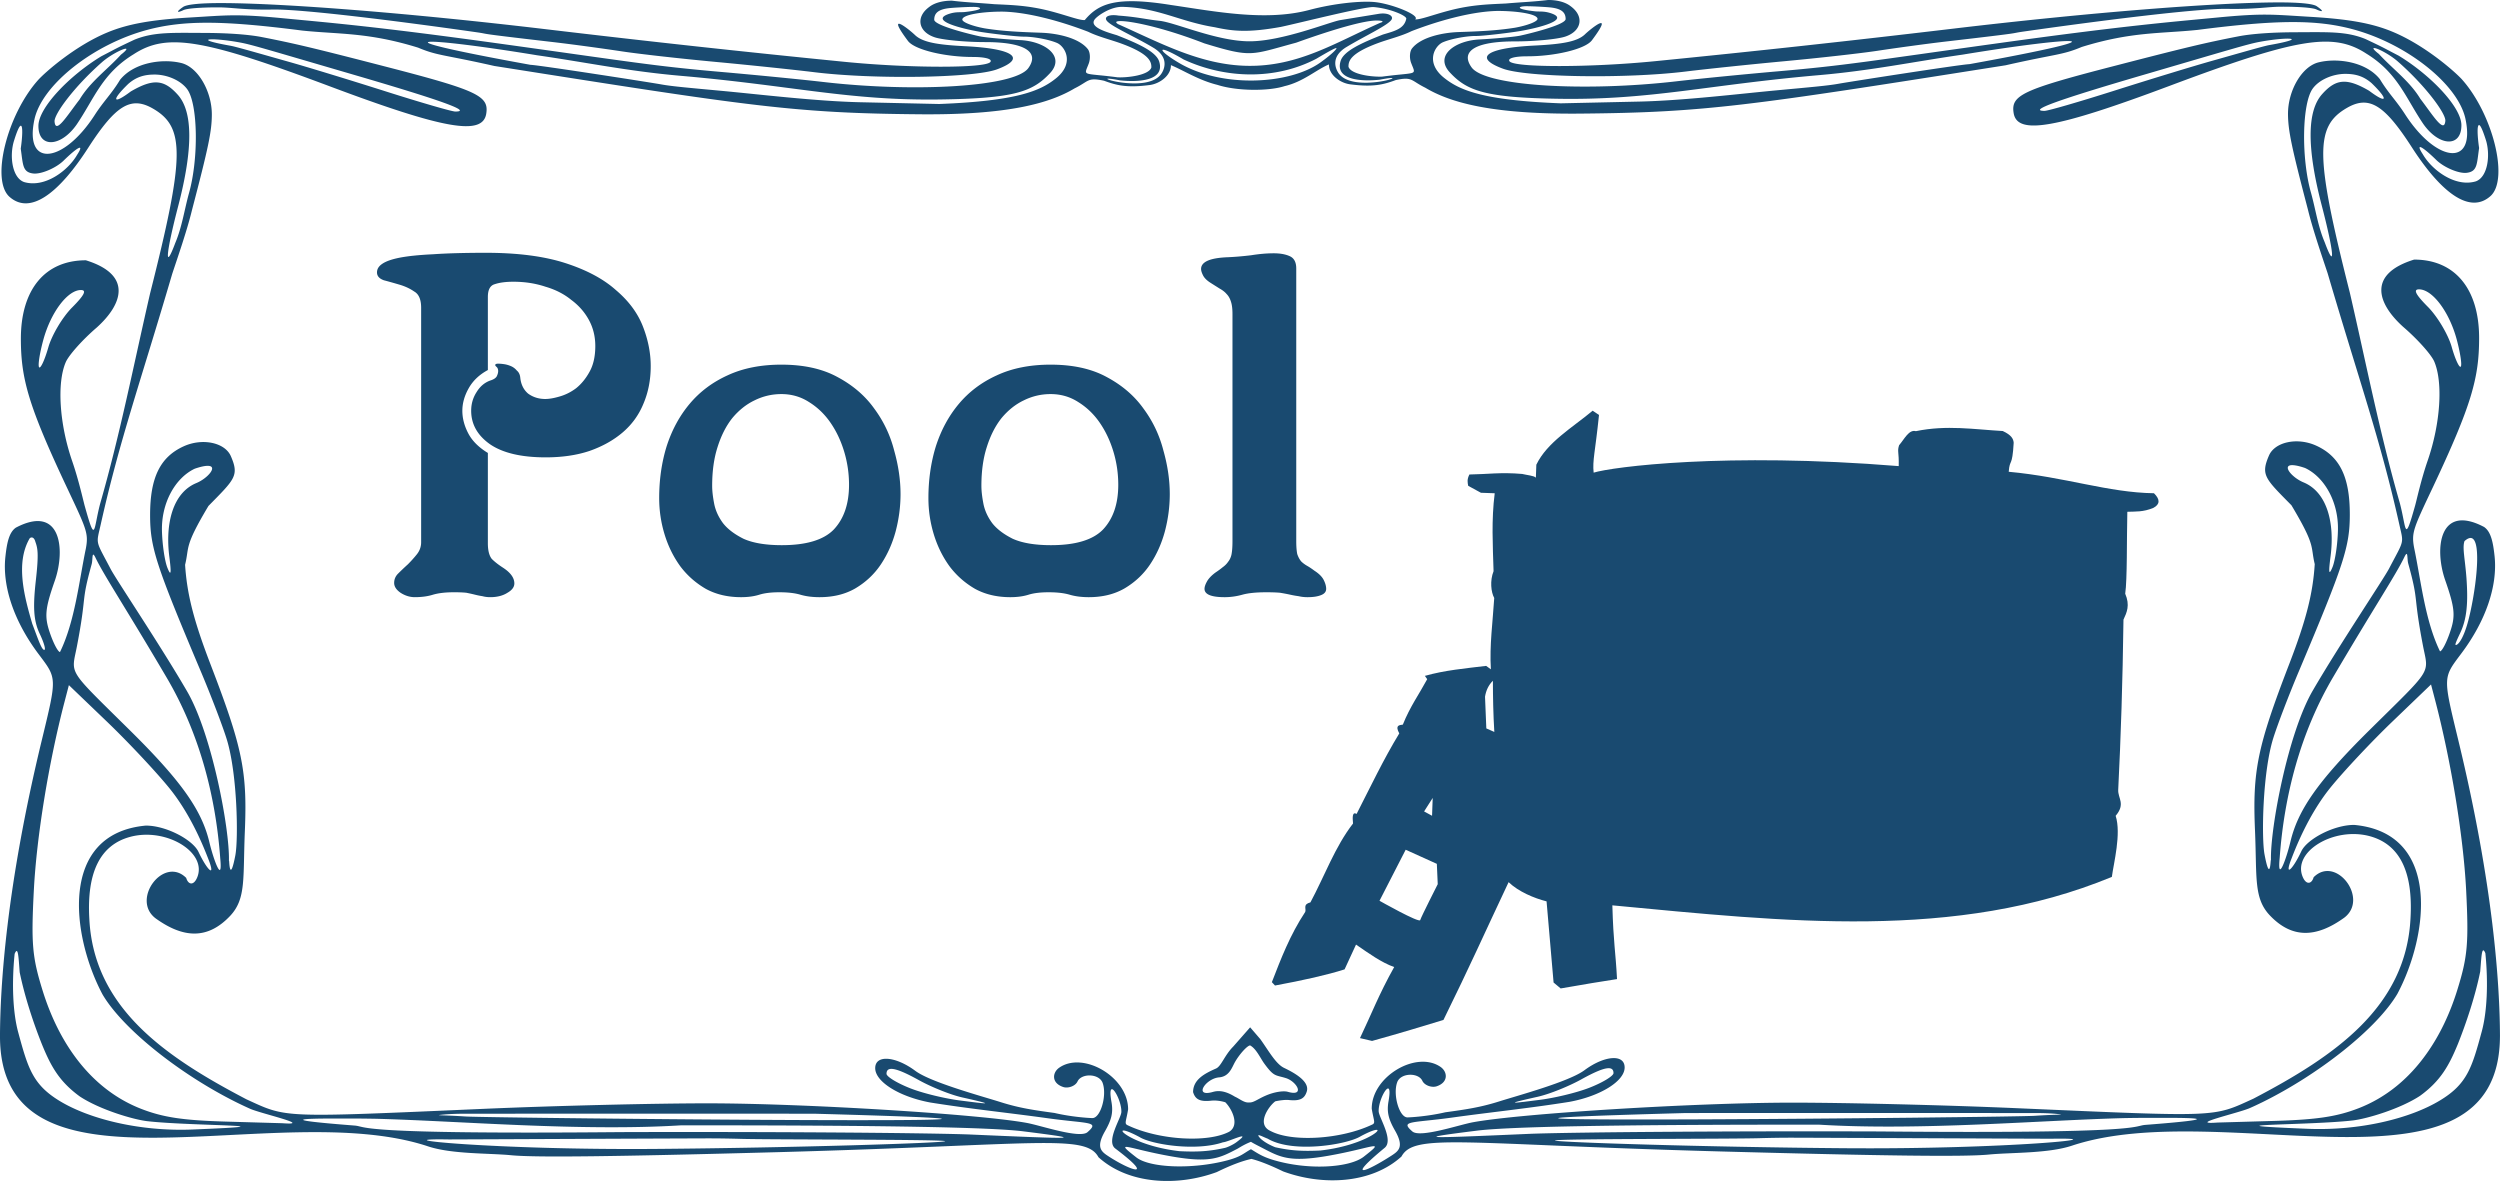 <svg xmlns="http://www.w3.org/2000/svg" viewBox="0 0 2038.5 962.99" version="1.0"><g fill="#194a70"><path d="M1756.343 402.194c5.117 5.039 4.975 9.005-.425 11.903-8.449 3.54-14.637 2.94-21.296 3.211-.521 22.776-.028 55.042-1.722 66.798 4.058 9.52 1.275 15.3-1.417 21.136-.652 49.96-2.134 96.02-4.293 138.867-.307 6.894 6.16 11.36-2.079 21.108 4.694 14.69-1.619 38.483-3.103 49.806-126.842 52.467-267.359 36.376-407.294 23.194.874 31.125 2.636 37.411 3.811 60.132-12.839 1.998-26.124 4.119-45.952 7.628l-5.782-4.84-5.716-66.155c-10.061-2.57-22.847-7.878-30.952-15.67-19.897 42.178-31.608 68.674-53.13 112.355-17.965 5.43-33.593 10.294-58.207 17.108l-9.848-2.298c9.219-19.273 15.382-35.643 27.888-57.94-10.46-3.705-20.786-11.224-31.121-18.321l-9.327 20.205c-14.133 4.546-33.809 8.941-56.74 13.174l-2.554-2.733c7.431-19.15 14.7-38.308 27.203-57.283 1.026-2.665-2.22-6.103 4.25-7.79 11.535-21.47 20.048-45.375 34.732-64.3-.457-5.1-.692-9.816 2.926-7.838 11.296-22.04 21.893-44.456 34.78-65.622-3.585-6.676-.135-6.734 2.907-7.177 5.91-14.747 13.227-24.723 19.857-37.026l-1.89-2.718c16.095-4.592 33.095-6.103 49.943-8.143l3.872 2.784c-1.177-19.463 1.537-38.783 2.738-58.156-2.638-4.752-3.64-14.055-.544-21.869-.614-20.977-1.849-41.818.941-63.517l-11.237-.401-10.39-5.668c-.455-2.592-1.17-5.027.991-9.232 14.284-.185 25.618-1.977 43.043-.447 3.862.972 9.66 1.373 11.147 3.044l.378-10.58c8.785-18.28 29.178-30.074 45.924-44.038l5.172 3.494c-3.05 29.896-5.454 37.11-4.37 47.01 15.38-4.678 107.31-16.79 248.757-5.327.307-11.703-1.37-11.968.335-17.059 4.31-4.947 7.958-13.007 13.648-11.428 25.103-5.21 47.608-1.404 70.84-.12 7.239 3.347 8.67 6.488 8.925 9.587-1.173 20.525-3.201 12.575-4.041 23.64 46.266 4.27 80.745 16.938 118.422 17.513zM1146.19 692.883l-21.346 41.606s32.445 18.369 33.201 15.745c.752-2.619 14.285-29.277 14.285-29.277l-.734-16.579-25.406-11.495zm22.027-42.246l-7.01 11.006 6.491 3.54.52-14.546zm49.088-95.561c-3.43 3.408-5.573 7.743-6.419 13.01l1.06 25.858 6.52 2.879c-.875-14.438-1.134-28.22-1.16-41.747z"/><path d="M1262.214.005c-11.63 1.432-20.95 1.688-34.25 2.84-12.94.674-27.39.753-46.62 5.844-13.38 3.539-23.22 7.43-27.41 7.113 4.53-3.264-19.48-12.968-33.68-14.18-10.16-.867-31.13.781-52.88 6.543-35.46 9.386-76.79 1.131-112.37-4.069-44.74-7.195-59.05-1.416-70.48 12.257-4.19.317-14.03-3.574-27.4-7.112-19.24-5.092-33.69-5.17-46.63-5.845-13.3-1.151-22.61-1.408-34.25-2.84-7.02-.051-14.12 1.564-18.592 5.156-11.125 8.145-8.96 20.18 4.438 24.674 6.464 2.169 25.104 3.942 41.404 3.942 31.23 0 44.67 7.69 35.03 21.173-11.07 15.49-92.673 19.947-167.06 11.358-18.378-2.121-56.115-5.823-83.843-8.242-54.607-4.764-71.237-7.922-179-22.883-103.01-14.3-139.14-17.118-177.69-20.842s-45.19-2.448-76.41-.606c-31.21 1.842-50.04 5.234-66.47 11.965-26.99 11.058-51.71 33.101-57.03 39.065-25.21 28.28-38.69 81.575-23.25 95.19 17.05 15.042 40.38-3.131 64.1-39.915 22.51-34.907 34.91-42.421 52.87-32.036 26.3 15.202 25.93 38.805-2.37 150.726-13.25 57.537-24.4 114.775-40.78 171.669-5.48 20.952-3.54 33.595-12.41 1.932-1.29-4.596-4.94-21.305-10.31-36.859-10.43-30.224-12.6-63.669-5.25-80.722 2.48-5.752 13.83-18.447 25.22-28.204 21.53-19.382 29.07-43.14-8.82-54.865-33.28 0-53 23.767-53 63.907 0 32.58 6.09 54.556 37.5 121.278 16.03 34.044 17.8 37.335 15.5 49.783-5.59 26.828-8.91 59.461-21.09 84.445-1.62 0-5.35-7.058-8.28-15.686-4.53-13.32-3.9-19.761 4.15-42.76 8.8-25.69 4.62-62.117-31.84-42.982-5.64 3.847-7.35 12.625-8.56 23.74-2.64 24.262 7.08 52.783 27.09 79.426 15.13 20.15 15.08 18.447 2.38 71.044C5.11 723.455.18 803.763-.01 844.883c.01 142.23 224.9 48.627 349.03 89.853 19.55 6.493 49.37 5.452 67.82 7.251 19.79 1.933 83.89 1.12 218.46-2.54 210.84-5.735 249.99-15.148 260.41 4.164 24.46 22.152 64.19 24.005 96.47 12.095 12.06-5.911 21.17-9.175 28.25-10.745 6.71 1.746 15.11 5.01 25.84 10.216 32.28 11.91 72.04 10.057 96.5-12.149 10.42-19.311 49.55-9.863 260.38-4.128 134.57 3.652 198.67 4.464 218.47 2.532 18.44-1.8 48.25-.759 67.85-7.252 124.1-41.226 349 52.403 349-89.87-.2-41.13-5.1-121.402-33.9-240.43-12.7-52.606-12.7-50.894 2.4-71.044 20-26.651 29.7-55.173 27.1-79.434-1.2-11.107-2.9-19.894-8.6-23.732-36.4-19.143-40.6 17.292-31.8 42.982 8 22.99 8.7 29.43 4.1 42.76-2.9 8.629-6.6 15.686-8.2 15.686-12.2-24.993-15.5-57.617-21.1-84.445-2.3-12.457-.6-15.739 15.5-49.792 31.4-66.721 37.5-88.688 37.5-121.277 0-40.14-19.8-63.908-53-63.908-37.9 11.725-30.4 35.492-8.9 54.865 11.4 9.766 22.8 22.452 25.3 28.204 7.3 17.053 5.1 50.507-5.3 80.723-5.4 15.562-9 32.27-10.3 36.858-8.9 31.663-6.9 19.02-12.4-1.932-16.4-56.894-27.5-114.122-40.8-171.669-28.3-111.917-28.7-135.516-2.4-150.717 18-10.388 30.4-2.873 52.9 32.033 23.7 36.78 47.1 54.962 64.1 39.92 15.4-13.621 2-66.917-23.2-95.199-5.4-5.96-30.1-28.004-57.1-39.063-16.4-6.73-35.2-10.123-66.4-11.964-31.3-1.842-37.9-3.118-76.4.606-38.6 3.724-74.7 6.542-177.73 20.842-107.77 14.96-124.4 18.12-179 22.883-27.73 2.419-65.47 6.121-83.85 8.243-74.38 8.588-155.99 4.13-167.06-11.359-9.64-13.483 3.81-21.173 35.03-21.173 16.3 0 34.94-1.773 41.41-3.941 13.39-4.494 15.56-16.53 4.43-24.675-4.47-3.591-11.57-5.207-18.59-5.156zm595.06 1.957c-50.7.143-152.5 8.08-264.37 21.367-85.73 10.182-161.45 18.441-243.22 26.548-53.08 5.263-115.18 5.309-118.84.083-1.7-2.426 4.16-4.053 14.65-4.053 22.08 0 47.09-5.752 52.56-13.067 18.94-25.292-.79-9.557-5.68-4.853-6.21 5.96-18.47 8.025-41.1 9.153-39.54 1.971-50.25 9.84-25.72 18.885 19.09 7.035 99.97 8.298 148.79 2.316 16.86-2.067 53.33-5.887 81.06-8.464 27.73-2.576 61.76-6.386 75.62-8.491 13.87-2.105 39.63-5.677 57.28-7.72 67.44-7.797 48.12-6.004 61.88-7.967 62.09-8.86 141.49-18.899 165.79-18.47 24.2.426 32.6-1.753 44.6-1.765 13.3-.013 25.1.738 28.3 2.26 4.9 2.311 6.7 1.814.2-2.647-2.6-1.79-12-3.171-31.8-3.115zm-1676.1.552c-19.84-.057-29.21 1.324-31.81 3.115-6.49 4.46-4.7 4.958.15 2.646 3.2-1.521 15.01-2.273 28.32-2.26 11.97.013 20.39 2.192 44.65 1.765 24.26-.428 103.64 9.611 165.75 18.47 13.77 1.963-5.55.17 61.88 7.968 17.66 2.042 43.42 5.614 57.28 7.719s47.9 5.915 75.624 8.491c27.728 2.577 64.195 6.397 81.063 8.464 48.82 5.982 129.69 4.72 148.78-2.316 24.53-9.044 13.83-16.913-25.72-18.884-22.63-1.129-34.89-3.193-41.094-9.153-4.898-4.705-24.624-20.44-5.688 4.852 5.477 7.315 30.492 13.067 52.562 13.067 10.49 0 16.36 1.627 14.66 4.053-3.66 5.226-65.768 5.18-118.85-.083-81.768-8.106-157.49-16.366-243.22-26.548C333.66 10.594 231.87 2.657 181.17 2.514zm938.76 3.233c13.83 1.166 27.24 7.165 26.74 9.559-1.71 8.177-9.3 9.971-19 12.846-16.89 6.655-32.02 13.303-34.53 21.56-4.84 15.936 17.77 16.796 31.91 15.273 33.4-6.466-23.43 13-34.22-6.34-2.76-4.766-4.53-13.31 7.12-20.32 15.53-9.34 34.64-18.024 36.85-22.606 1.46-3.031-3.59-5.58-10.57-4.439l-31.25 5.101c-8.66 1.416-47.46 17.374-74.3 17.298-26.75-.075-60.42-15.37-73.29-16.72-10.63-1.114-17.79-3.121-33.27-4.237-6.98-1.14-11.52.517-10.06 3.549 2.21 4.581 22.83 13.292 38.36 22.634 11.66 7.009 9.88 15.526 7.13 20.29-10.8 19.34-67.63-.125-34.22 6.341 14.13 1.524 36.74.663 31.9-15.273-2.5-8.256-17.63-14.905-34.53-21.56-9.7-2.874-23.5-7.012-17.57-13.477 2.79-3.035 12.83-9.873 22.15-9.629 29.45.776 46.66 12.028 75.25 16.624 14.88 3.206 26.73 4.62 53.9-.281 13.88-2.921 67.36-16.457 75.5-16.193zm124.62-.67c6.48.011 17.89.743 20.62 1.103 7.85 1.036 11.44 3.829 11.44 9.346 0 4.908-31.67 12.41-37.19 13.564-5.52 1.153-24.37 2.647-32.87 3.06-20.35.989-37.03 13.248-24.38 26.88 14.15 15.246 29.17 20.676 89.88 21.532 74.54 1.05 119.88-11.347 211.62-19.327 42.39-3.686 77.74-11.108 116.91-16.733 90.35-14.896 141.45-16.879 5.31 7.801-6.93.208-97.96 14.38-106.78 15.99-8.82 1.61-22.99 2.802-50.88 5.404-27.89 2.601-75.88 8.344-111.28 9.125l-64.34 1.434c-63.51-2.463-82.4-10.655-95.1-20.787-15.83-12.634-7.39-26.335-.93-29.03 7.83-3.27 20.68-5.16 26.78-5.1 6.09.06 28.16-2.671 36.03-3.998 13.33-2.248 43.08-9.257 24.22-14.86-5.11-1.517-8.46-.868-12.03-1.268-16.89-1.891-13.52-4.146-7.03-4.136zm-450.72.552c6.48-.01 9.85 2.271-7.03 4.163-3.58.4-6.93-.276-12.04 1.24-18.856 5.603 10.89 12.64 24.22 14.888 7.87 1.326 29.94 4.03 36.03 3.97 6.1-.06 18.96 1.83 26.79 5.1 6.45 2.696 14.89 16.396-.94 29.03-12.7 10.133-31.59 18.324-95.096 20.787l-64.343-1.433c-35.4-.782-83.391-6.524-111.28-9.126-27.891-2.601-42.051-3.793-50.881-5.403-8.82-1.61-99.85-15.782-106.78-15.99-136.15-24.68-85.09-22.697 5.32-7.802 39.16 5.625 74.51 13.047 116.9 16.734 91.742 7.98 137.08 20.376 211.63 19.327 60.71-.856 75.72-6.258 89.87-21.505 12.65-13.631-4.03-25.919-24.37-26.907-8.51-.413-27.36-1.907-32.88-3.06-5.52-1.154-37.186-8.656-37.186-13.564 0-5.517 3.587-8.31 11.436-9.346 2.73-.36 14.14-1.092 20.63-1.103zm426.4 3.308c16.13-.136 33.47 2.358 33.47 6.479 0 2.124-8.23 5.351-18.31 7.168-15.1 2.45-30.64 3.038-45.97 3.556-12.67.428-30.77 4.002-38.09 13.4-1.84 2.351-2.24 7.688-.69 11.77 4.06 10.699 5.72 7.29-23.59 11.166-8.4.362-25.58-1.753-27.5-8.078 0-4.423 1.06-10.736 24-19.243 8.63-3.203 19.17-5.684 27.43-9.76 19.77-7.647 47.18-15.827 69.25-16.458zm-405.12.551c1.01-.011 2.02-.008 3.03 0 22.08.631 49.48 8.811 69.25 16.459 8.27 4.076 18.8 6.557 27.44 9.76 22.94 8.506 24 14.847 24 19.27-1.92 6.325-19.11 8.44-27.5 8.078-29.32-3.876-27.66-.467-23.6-11.165 1.55-4.083 1.15-9.42-.68-11.772-7.33-9.397-25.43-12.999-38.1-13.427-15.32-.518-30.87-1.106-45.97-3.556-10.08-1.816-18.31-5.043-18.31-7.168 0-3.863 15.24-6.301 30.44-6.479zm307.31 7.251c5.21.01 6.48.9 2.75 1.958-36.83 16.413-66.79 35.644-107.95 34.98-38.02-.612-70.75-18.484-105.53-33.983-9.02-5.485 23.04-2.654 70.3 15.663 39.01 11.924 37.68 9.485 74.9-.552 31.53-11.34 55.59-18.087 65.53-18.066zm745.81 1.268c19.8-.092 35.2 1.833 50 5.79 44.3 11.804 86.1 45.034 92.1 73.168 8.4 39.521-23.6 35.913-49.2-3.694-7.4-11.535-13.6-17.137-20.6-28.755-11.4-14.153-34.3-17.371-49.5-13.784-14.1 3.102-25.5 23.3-25.4 42.291.1 13.466 2.8 26.556 16.2 77.692 4.1 16.85 11.9 39.373 16.1 52.05 25.7 87.586 42.9 135.296 58.3 204.144 3.8 17.115 4.5 12.386-8.1 36.532-4.5 8.69-40.2 61.649-62.4 99.83-20.1 34.645-34.6 111.883-34 137.846v.027c-.1.282-.2.582-.2.908-.2 2.709-1 15.942-5-5.16-2.6-13.18-1.7-66.907 7.1-95.023 3.5-11.125 12.9-35.686 20.9-54.592 36.8-87.312 41.5-101.515 41.5-127.867 0-30.551-8.2-47.269-27.4-56.02-15.3-6.961-33.6-3.141-38.5 8.028-6.9 15.95-3.2 18.782 18.3 40.581 20.1 33.613 15.4 33.04 19 47.993-1.5 24.013-7 45.601-20.7 81.225-26.1 67.798-30.1 87.065-28 136.16 1.6 38.226-1.1 54.768 11.8 68.733 18.5 19.69 38.4 18.403 60.9 2.232 20.5-15.377-6.6-51.336-24.9-33.03-1.5 5.426-5.9 6.59-8.8-.053-9-20.538 25.1-41.393 54.6-33.418 24.3 6.599 35.4 28.875 33.2 66.88-3.6 72.368-61.4 112.27-128.1 147.144-33.5 15.271-26.7 14.998-193.38 7.746-57.56-2.506-140.04-4.526-183.32-4.5-78.54.054-220.68 8.796-259.72 15.995-11.34 2.09-43.08 12.96-49.37 7.499-10.34-8.972-.74-6.723 32.66-11.363 32.63-4.535 62.01-7.455 95.59-12.818 25.25-4.694 44.84-16.939 44.84-27.984 0-5.205-3.55-7.71-9.06-7.658-6.24.053-14.97 3.397-23.72 9.89-12.62 9.378-54.63 20.723-69.75 25.505-15.25 4.825-27.46 6.572-43.72 8.795-13.81 3.247-27.96 4.138-30.84 4.164-6.64.062-12.04-18.43-8.38-28.619 2.84-7.887 17.32-8.054 20.5-1.244 1.77 3.785 7.66 5.832 11.69 4.5 9.73-3.23 8.97-11.787 3.16-15.8-19.7-13.596-56.17 7.824-56.1 34.053 1.64 10.083 3.39 11.715.16 13.065-25.38 12.016-65.18 14.38-82.62 5.152-11.98-5.32-1.59-20.211 3.79-24.199 2.98-.68 7.95-1.411 11.11-1.076 9.23.97 12.83-1.209 14.6-7.005 2.61-8.566-11.45-15.783-18.57-19.214-6.81-3.291-12.84-14.425-19.37-23.494l-8.25-9.563-13.75 15.633c-7.27 7.34-9.75 16.074-14.1 17.97-9.44 4.13-18.62 9.043-18.68 19.215 1.76 5.805 5.4 7.984 14.62 7.005 3.99-.424 8.03.203 11.63 1.27 5.2 5.1 12.08 18.483 3.25 24.014-17.45 9.22-57.25 6.864-82.63-5.16-3.22-1.342-1.47-2.983.16-13.066.07-26.22-36.4-47.622-56.1-34.018-5.8 4.005-6.56 12.571 3.16 15.791 4.03 1.341 9.92-.732 11.69-4.517 3.18-6.82 17.66-6.643 20.5 1.244 3.66 10.19-1.74 28.672-8.38 28.61-2.87-.026-17.03-.917-30.84-4.164-16.25-2.223-28.47-3.935-43.72-8.76-15.11-4.79-57.126-16.162-69.75-25.531-8.748-6.493-17.48-9.846-23.718-9.899-5.505-.044-9.063 2.453-9.063 7.667 0 11.045 19.594 23.29 44.844 27.983 33.587 5.364 62.967 8.284 95.597 12.819 33.39 4.64 42.99 2.408 32.65 11.38-6.29 5.461-38.03-5.434-49.37-7.525-39.04-7.19-181.18-15.933-259.72-15.986-43.28-.035-125.76 1.985-183.31 4.49-166.68 7.261-159.89 7.526-193.35-7.745-66.71-34.865-124.52-74.767-128.15-147.135-2.18-38.014 8.88-60.281 33.25-66.88 29.47-7.984 63.53 12.871 54.56 33.409-2.9 6.643-7.26 5.487-8.81.053-18.32-18.306-45.36 17.653-24.88 33.03 22.52 16.17 42.38 17.459 60.85-2.232 12.98-13.965 10.24-30.498 11.84-68.733 2.06-49.086-1.92-68.354-27.97-136.16-13.69-35.624-19.2-57.212-20.75-81.217 3.65-14.953-1.03-14.388 19.06-48 21.42-21.8 25.19-24.623 18.25-40.582-4.85-11.16-23.22-14.989-38.5-8.02-19.16 8.743-27.34 25.47-27.34 56.02 0 26.344 4.62 40.547 41.5 127.868 7.98 18.897 17.39 43.467 20.87 54.583 8.83 28.116 9.67 81.842 7.13 95.031-4.07 21.103-4.87 7.87-5.03 5.152a3.304 3.304 0 00-.19-.908v-.027c.61-25.963-13.96-103.192-34.06-137.845-22.15-38.173-57.84-91.132-62.38-99.831-12.6-24.137-11.89-19.409-8.06-36.523 15.39-68.857 32.56-116.567 58.25-204.153 4.19-12.677 12.06-35.2 16.13-52.05 13.41-51.131 16.12-64.221 16.18-77.687.09-18.992-11.33-39.19-25.34-42.292-15.26-3.587-38.11-.369-49.5 13.785-7.02 11.617-13.26 17.22-20.69 28.754-25.51 39.607-57.56 43.215-49.15 3.694 5.98-28.133 47.78-61.364 92.06-73.168 29.68-7.913 61.72-7.754 126.34.58 30.19 3.135 53.86 1.346 94.47 13.921 16.09 6.746 20.39 5.491 62.16 14.943 210.39 33.246 244.71 38.486 347.22 39.396 71.13.632 105.22-8.778 125.9-21.118 12-5.903 10.28-9.17 24.06-6.23 10.28 3.81 18.69 5.882 37.16 3.5 8.15-1.05 17.49-7.69 17.34-16.237 10.22 4.246 22.89 12.434 37.87 16.084 15.99 5.198 41.92 5.219 54.77 1.052 15.22-3.493 25.96-13.457 36.21-17.716-.15 8.547 9.19 15.188 17.34 16.238 18.47 2.381 26.88.336 37.16-3.473 13.78-2.94 12.07.327 24.06 6.23 20.68 12.34 54.77 21.75 125.91 21.119 102.5-.912 136.83-6.151 347.22-39.397 41.73-9.452 46.03-8.198 62.13-14.943 40.6-12.575 64.3-10.786 94.5-13.922 32.3-4.167 56.5-6.276 76.3-6.369zm21.1 8.216c-5.5-.014-11.7.051-18.8.083-17 .076-34.1 1.132-45.5 3.363-26.7 5.195-42.4 8.92-101.5 24.233-74.46 19.248-83.97 23.723-81.61 38.294 2.94 18.147 34.21 12.669 127.41-22.276 104-39.01 133.1-43.784 160.1-26.246 25.7 15.737 32.1 36.143 46.5 57.371 12.9 18.425 31.1 19.408 31.1 1.075 0-14.868-25.4-41.122-51.2-56.736-14-7.238-10.8-5.892-27.1-13.592-11.7-4.736-22.7-5.527-39.4-5.569zm-1740.3.551c-16.7.042-27.67.833-39.37 5.569-16.34 7.7-13.12 6.355-27.13 13.592-25.76 15.614-51.21 41.868-51.21 56.737 0 18.332 18.24 17.35 31.15-1.076 14.39-21.227 20.81-41.634 46.53-57.37 26.95-17.539 56.11-12.764 160.1 26.245 93.16 34.945 124.43 40.423 127.37 22.276 2.36-14.57-7.15-19.046-81.56-38.293-59.2-15.313-74.87-19.038-101.5-24.234-11.44-2.23-28.52-3.287-45.53-3.363-7.09-.031-13.28-.097-18.85-.083zm1716.8 4.742c5.9.105 3.6 1.865-15.7 5.294-4.6.815-31.3 8.571-46.5 12.819-15.1 4.248-50.8 15.148-79.4 24.233-28.6 9.085-54.2 16.542-57.1 16.542-14 0 10.7-8.95 83.9-30.299 67.4-19.699 81.7-24.113 90.9-25.86 10-1.894 19.4-2.81 23.9-2.729zm-1693.3.552c4.54-.082 13.92.834 23.91 2.73 9.21 1.745 23.49 6.16 90.97 25.859 73.13 21.35 97.85 30.298 83.81 30.298-2.81 0-28.49-7.457-57.06-16.541-28.57-9.085-64.31-19.986-79.44-24.234-15.12-4.247-41.87-12.004-46.47-12.819-19.32-3.428-21.54-5.188-15.72-5.293zm1763.4 7.112c2.6.027 12.7 5.195 19.4 11.11 22.6 19.868 39 42.254 38.6 48.219-.9 10.87-10.2-4.635-20.4-17.947-8.7-14.395-22.5-24.238-33.8-36.557-4.4-3.44-5.2-4.838-3.8-4.825zm-846.45.028c1.46-.095-3.05 4.763-12.87 11.772-25.28 18.035-80.03 20.879-114.85.551-18.62-10.873-19.57-16.61 3.35-3.032 33.84 15.732 74.66 16.955 108.15-.552 10.03-5.94 15.09-8.665 16.22-8.739zm-987.03.523c1.35-.013.6 1.386-3.81 4.825-11.27 12.32-25.12 22.162-33.75 36.557-10.29 13.313-19.59 28.817-20.41 17.947-.45-5.965 16.01-28.35 38.53-48.218 6.71-5.915 16.88-11.084 19.44-11.11zm1810 20.512c8.2.005 14.8 1.854 21.4 7.609 14.3 13.884 12.5 17.122-2.1 6.148-18.1-10.542-27-9.884-38.3 2.784-12.4 13.807-12.5 43.909-.4 90.427 10.2 39.117 11.4 54.3 2.5 30.321-5.5-12.88-7.4-26.704-11.1-40.079-8.2-28.642-7.4-73.454 1.4-85.302 5.2-7.096 16.2-11.916 26.6-11.91zm-1786.5.551c10.46-.006 21.39 4.814 26.66 11.91 8.8 11.848 9.52 56.66 1.34 85.298-3.65 13.383-5.6 27.199-11.03 40.088-8.96 23.97-7.73 8.787 2.44-30.33 12.09-46.516 11.96-76.618-.35-90.427-11.29-12.665-20.21-13.323-38.34-2.782-14.57 10.974-16.39 7.737-2.09-6.147 6.58-5.756 13.23-7.604 21.37-7.61zm1895.4 41.189c1-.156 2.8 3.31 5.6 12.103 3.8 11.87 1.8 30.192-8.2 33.8-16.9 5.035-35.9-9.353-43.2-22.11-6.8-10.437.4-5.677 11 4.685 6.1 5.971 18.3 11.26 24.8 10.45 8.8-1.094 8.2-7.058 10.1-20.209-1.5-10.51-1.7-18.492-.1-18.72zm-2004.5.551a.56.56 0 01.22 0c1.52.228 1.35 8.21-.16 18.72 1.92 13.15 1.35 19.115 10.09 20.208 6.5.81 18.71-4.478 24.82-10.45 10.6-10.362 17.79-15.122 11-4.685-7.31 12.757-26.26 27.14-43.22 22.11-9.97-3.608-11.95-21.93-8.13-33.8 2.56-8.242 4.31-11.819 5.38-12.103zm1955.6 133.4c10.9 0 24.6 18.19 30.7 40.696 3 11.212 4.5 21.278 3.3 22.355s-4.6-6.255-7.4-16.295c-2.9-10.03-11.6-24.657-19.4-32.5-10-10.049-12.1-14.257-7.2-14.257zm-1906.5.555c4.95 0 2.81 4.208-7.19 14.257-7.8 7.834-16.51 22.46-19.37 32.5-2.87 10.03-6.22 17.37-7.44 16.295s.3-11.152 3.34-22.364c6.12-22.506 19.82-40.688 30.66-40.688zm1802.7 142.803c2.2-.088 5.8.565 10.9 2.32 16.3 7.693 27.3 28.337 26.8 50.428-.2 11.116-2.2 24.763-4.4 30.321-3 7.331-3.4 4.888-1.6-8.901 3.5-27.446-3-52.262-22.1-60.132-9.2-3.81-17.6-13.71-9.6-14.036zm-1699.8.556c.32-.009.62-.009.9 0 8.01.327-.42 10.216-9.65 14.036-19.06 7.87-25.54 32.686-22.03 60.123 1.76 13.797 1.32 16.241-1.6 8.91-2.21-5.567-4.19-19.215-4.43-30.33-.48-22.082 10.48-42.726 26.78-50.427 4.52-1.536 7.78-2.224 10.03-2.312zm1845.5 58.808c10.5-.309 3.9 47.516-2.3 69.5-3 10.667-6.5 16.295-8.7 17.495s-1.3-1.12 2.7-9.528c5.2-11.028 6.6-23.493 5.1-44.64-1.2-16.127-3.5-24.913-1.6-30.268 1.8-1.65 3.4-2.47 4.8-2.559zm-1990.3.547c.66-1.155 3.54-2.152 4.78 2.567 1.88 5.32 2.86 9.467.42 31.16-2.36 21.085-2.14 32.721 3.08 43.74 3.98 8.416 5.44 14.292 3.25 13.1-2.2-1.199-5.25-10.665-9.26-21.066-6.44-22.047-13.85-49.307-2.27-69.5zm1938.2 12.492c1-.335.6 4.914 1.4 7.799 9 32.518 3.7 23.52 12 66.854 4.6 23.873 8.8 17.185-43.9 69.28-42.2 41.781-58 65.045-64.1 90.515-3.5 14.733-10.9 34.68-8.8 13.312 3.7-51.142 17-102.222 43.6-147.382 33.5-56.973 51-83.104 58.1-97.899.8-1.64 1.3-2.373 1.7-2.479zm-1886.2.547c.35-.044.92.662 1.81 2.515 7.11 14.794 24.61 40.899 58.09 97.863 26.55 45.17 39.92 96.24 43.63 147.391 2.05 21.367-5.36 1.411-8.88-13.321-6.09-25.47-21.84-48.725-64.09-90.506-52.68-52.095-48.46-45.417-43.88-69.28 8.33-43.343 2.97-34.345 12-66.854.77-2.77.41-7.693 1.32-7.808zm1906.2 105.865l3.6 13.79c12.8 49.236 22.7 109.738 25 153.283 2.2 43.811 1.3 54.75-7.2 82.099-6.1 19.611-14.4 36.797-24.6 51.274-14.8 21.138-33.7 36.497-55.8 45.08-17.8 6.9-34.1 9.352-69.1 10.367l-45.9 1.323c-26.3 1.95 17.6-7.887 26.3-11.83 3.2-1.394 6.3-2.85 9.4-4.385 0-.009 0-.018.1-.026 47.1-23.114 94.3-60.661 110.8-88.768 25.4-47.737 36-131.132-35.3-137.687-16.7 0-38.3 11.592-43 21.394-7.4 15.72-14.2 21.526-8 5.902 2.3-5.85 12.9-34.468 31.6-57.617 10.8-13.34 33.7-37.75 50.9-54.23l31.2-29.969zm-1926.1.556l31.25 29.969c17.17 16.48 40.05 40.882 50.84 54.22 18.73 23.15 29.31 51.769 31.63 57.627 6.18 15.615-.61 9.81-8.06-5.902-4.66-9.81-26.24-21.394-42.91-21.394-71.3 6.555-60.7 89.941-35.31 137.678 16.48 28.116 63.68 65.663 110.81 88.776l.06.027c3.12 1.526 6.23 2.982 9.35 4.384 8.77 3.944 52.63 13.78 26.31 11.822l-45.85-1.323c-35.03-1.006-51.29-3.458-69.09-10.366-22.13-8.584-41-23.935-55.84-45.072-10.17-14.477-18.46-31.672-24.57-51.283-8.51-27.349-9.46-38.28-7.18-82.099 2.26-43.546 12.12-104.047 24.97-153.284l3.59-13.78zm1968.7 216.248c.4-.08 1 .626 1.7 2.32 2.5 24.71 1.3 48.248-2.9 63.678-8 29.589-11.9 42.981-34.1 56.382-24.4 14.812-65.6 24.86-108 23.131-91.4-3.723.8-2.7 36.7-6.784 11.5-1.306 38.8-9.387 55.1-20.15 16.8-12.21 23.6-24.701 30.9-42.46 6.5-16.33 14-38.43 18.1-58.8.8-9.713 1.1-17.08 2.5-17.317zm-2011.4.555c1.46-.388 1.82 7.2 2.59 17.31 4.17 20.378 11.59 42.478 18.16 58.807 7.25 17.75 14.06 30.278 30.88 42.479 16.32 10.763 43.6 18.844 55.12 20.158 35.9 4.076 128.03 3.053 36.63 6.785-42.35 1.72-83.51-8.355-108-23.158-22.17-13.41-26.04-26.793-34.07-56.382-4.18-15.44-5.35-38.977-2.84-63.687.61-1.474 1.12-2.206 1.53-2.312zm1005.9 76.973c5.02 2.735 8.39 10.48 11.46 14.698 7.97 10.93 8.92 9.28 17.49 11.883 9.22 2.797 16.16 15.386 1.7 11.23-3.11-.9-10.46-.193-18.21 3.22-6.74 2.965-9.59 5.691-13.24 5.47-4.01.46-7.7-2.973-11.62-4.702-6.13-3.75-11.89-5.637-17.96-3.881-16.06 4.631-6.01-10.949 5.06-11.875 8.5-.715 10.46-8.213 13.13-12.8 3.69-6.344 9.99-13.243 12.19-13.243zm292.18 18.58c2.79-.045 4.1 1.296 4.1 3.996 0 2.347-8.84 7.71-19.66 11.936s-28.93 8.399-40.12 9.82c-21.22 2.681-32.24 4.278-2.1-2.453 10.16-2.276 26.04-8.875 35.44-14.09 11.04-6.13 18.27-9.148 22.34-9.21zm-584.59.547c4.072.07 11.307 3.087 22.344 9.21 9.403 5.222 25.277 11.821 35.437 14.089 30.14 6.74 19.12 5.143-2.09 2.452-11.2-1.42-29.308-5.593-40.128-9.81-10.82-4.226-19.656-9.59-19.656-11.936 0-2.709 1.308-4.04 4.093-4.005zm404.75 15.994c1.32-.176 1.88 2.603.5 10.392-1.58 8.893.07 14.795 5.31 23.961 7.6 13.295 2.95 16.639-3.22 20.591-18.74 12.051-38.65 21.05-5.22-6.59 7.54-6.228-4.73-24.728-4.9-29.748-.25-7.234 5.01-18.27 7.53-18.606zm-225.16.582a.597.597 0 01.25 0c2.52.335 7.82 11.372 7.57 18.606-.18 5.02-12.79 23.82-4.94 29.748 33.1 25.028 12.76 18.235-5.22 6.564-6.15-3.979-10.82-7.296-3.22-20.6 5.24-9.166 6.89-15.068 5.31-23.952-1.29-7.304-.89-10.18.25-10.366zm512.57 19.409c79.67-.035 235.6.026 240.28.026 6.23 0 12.5.22 17.2.662 9.4.873 1.6.309-17.2 1.57-21.7 1.456-624.02 7.11-286.13-2.205 1.19-.035 19.29-.044 45.85-.053zm-948 .547c49.52-.009 108.44-.009 148.28 0 26.556.009 44.653.026 45.84.053 337.89 9.325-264.43 3.66-286.12 2.205-18.86-1.261-26.64-.697-17.19-1.57 4.72-.432 10.96-.662 17.19-.662 2.33 0 42.47-.017 92-.026zm1295.5 3.388c22.7.026 48.7.635-17.2 5.734-10.8.838 2.9 7.366-217.66 5.355-112.55-.38-239.68.459-282.53 1.87-89.56 3.917-98.25 4.155-45.03-2.505 23.9-2.991 101.12-5.02 279.22-4.879 82.65 5.038 180.88-3.643 249.3-5.381 5.3-.08 10.6-.186 15.9-.16 3.3.018 10.5-.034 18-.034zm-1494.7.555c7.55-.009 14.72.044 18 .027 5.3-.018 10.6.088 15.9.167 68.43 1.73 166.67 10.42 249.32 5.373 178.1-.132 255.32 1.888 279.21 4.879 53.22 6.67 44.53 6.422-45.03 2.514-42.85-1.412-169.98-2.25-282.53-1.88-220.51 2.012-206.89-4.507-217.69-5.345-65.89-5.1-39.85-5.717-17.18-5.735zm850.5 9.237c5.01-.026-12.87 13.11-45.72 16.841-15.07.733-24.58.08-36.88-2.673-4.9-1.932-8.82-4.26-11.75-6.81-5.6-5.876 1.85-1.491 5.56-.186 20.63 12.272 65.11 4.8 75.85-1.932 7.05-3.775 11.27-5.231 12.94-5.24zm-206.28.547c1.67.009 5.88 1.5 12.93 5.267 9.61 6.025 45.86 11.936 68.16 4.331 4.16-.114 25.49-10.815 10.73.106-2.24 1.65-6.76 3.909-9.23 4.473-12.29 2.744-21.81 3.405-36.88 2.673-32.85-3.732-50.72-16.876-45.71-16.85zm542.18 5.85c11.36-.027 213.1.872 214.1.855 59.7-1.041-37.22 8.769-168.75 7.72-111.8-.9-234.74-4.818-235.75-6.265-1.09-1.552 141.83-1.2 166.12-1.896 9.11-.265 17.47-.397 24.28-.415zm-878.09.546c6.813.018 15.172.15 24.282.415 24.293.705 167.21.353 166.13 1.905-1.01 1.438-123.96 5.39-235.75 6.282-131.53 1.058-228.44-8.752-168.79-7.72 1.02.018 202.78-.908 214.13-.882zm439.8 2.814c2.26 1.447 5.73 3.141 9.29 4.994 14.5 7.542 22.03 11.998 54.07 6.334 36.39-6.431 47.45-13.957 28.59.83-11.49 8.98-45.25 11.274-74.09 2.54-9.08-2.788-12.59-5.505-17.86-8.663-6.49 3.608-7.84 5.999-19.37 9.104-28.37 7.499-63.07 6.175-74.09-2.426-18.86-14.795-7.8-7.26 28.6-.83 32.03 5.638 39.56 1.2 54.06-6.342 3.33-2.03 6.72-3.97 10.8-5.54z"/><path d="M400.2 310.13c-4.8 1.6-8.67 4.8-11.6 9.6-2.93 4.53-4.4 9.6-4.4 15.2 0 10.93 5.07 20 15.2 27.2 10.4 7.2 25.6 10.8 45.6 10.8 13.33 0 25.2-1.74 35.6-5.2 10.67-3.74 19.73-8.8 27.2-15.2s13.07-14.14 16.8-23.2c4-9.34 6-19.6 6-30.8 0-10.67-2.13-21.47-6.4-32.4-4.27-10.94-11.6-20.8-22-29.6-10.13-9.07-23.87-16.4-41.2-22s-38.93-8.4-64.8-8.4c-17.33 0-31.73.4-43.2 1.2-11.2.53-20.27 1.46-27.2 2.8-6.67 1.33-11.47 3.06-14.4 5.2-2.67 1.86-4 4.13-4 6.8 0 2.93 1.87 5.06 5.6 6.4 4 1.06 8.27 2.26 12.8 3.6 4.53 1.33 8.53 3.2 12 5.6 3.73 2.13 5.6 6.53 5.6 13.2v191.2c0 3.73-1.2 7.06-3.6 10-2.13 2.66-4.53 5.33-7.2 8a229.6 229.6 0 00-8 7.6c-2.13 2.13-3.2 4.66-3.2 7.6 0 2.93 1.73 5.6 5.2 8 3.73 2.4 7.6 3.6 11.6 3.6 5.6 0 10.53-.67 14.8-2 4.53-1.34 10.27-2 17.2-2 4 0 7.33.13 10 .4 2.67.53 5.07 1.06 7.2 1.6 2.13.53 4.13.93 6 1.2 1.87.53 4 .8 6.4.8 5.6 0 10.27-1.2 14-3.6 3.73-2.14 5.6-4.67 5.6-7.6 0-4.54-3.07-8.8-9.2-12.8-3.73-2.4-6.8-4.8-9.2-7.2-2.13-2.67-3.2-6.94-3.2-12.8v-73.6c-7.47-4.54-12.8-9.87-16-16-3.2-6.14-4.8-12.27-4.8-18.4 0-6.14 1.73-12.27 5.2-18.4 3.47-6.14 8.67-11.07 15.6-14.8v-59.6c0-5.87 1.87-9.34 5.6-10.4 4-1.34 9.07-2 15.2-2 9.33 0 18 1.33 26 4 8.27 2.4 15.33 6 21.2 10.8 6.13 4.53 10.93 10 14.4 16.4s5.2 13.46 5.2 21.2c0 8.53-1.6 15.6-4.8 21.2-2.93 5.33-6.53 9.73-10.8 13.2-4.27 3.2-8.8 5.46-13.6 6.8-4.53 1.33-8.4 2-11.6 2-5.33 0-10-1.47-14-4.4-3.73-3.2-5.87-7.6-6.4-13.2-.27-2.4-1.2-4.27-2.8-5.6-1.33-1.6-2.93-2.8-4.8-3.6s-3.73-1.34-5.6-1.6c-1.87-.27-3.47-.4-4.8-.4-1.6 0-2.4.4-2.4 1.2 0 .26.27.66.8 1.2 1.07.8 1.6 2 1.6 3.6 0 1.33-.4 2.8-1.2 4.4-.8 1.33-2.4 2.4-4.8 3.2m237.29 134.4c-13.067 0-23.467-1.74-31.2-5.2-7.467-3.74-13.067-8-16.8-12.8-3.733-5.07-6.133-10.4-7.2-16s-1.6-10.4-1.6-14.4c0-12 1.467-22.54 4.4-31.6 2.933-9.34 6.933-17.2 12-23.6 5.333-6.4 11.333-11.2 18-14.4 6.933-3.47 14.266-5.2 22-5.2 8.266 0 15.733 2.13 22.4 6.4 6.933 4.26 12.8 9.86 17.6 16.8 4.8 6.93 8.533 14.8 11.2 23.6 2.666 8.8 4 17.86 4 27.2 0 15.46-4.134 27.6-12.4 36.4-8.267 8.53-22.4 12.8-42.4 12.8m30.8 42.4c11.2 0 20.933-2.4 29.2-7.2 8.533-5.07 15.466-11.6 20.8-19.6 5.333-8 9.333-16.94 12-26.8 2.666-10.14 4-20.27 4-30.4 0-11.47-1.734-23.34-5.2-35.6-3.2-12.54-8.667-24-16.4-34.4-7.467-10.4-17.467-18.94-30-25.6-12.267-6.67-27.467-10-45.6-10-16.8 0-31.467 2.93-44 8.8-12.267 5.6-22.533 13.33-30.799 23.2-8.27 9.86-14.53 21.46-18.8 34.8-4 13.06-6 27.06-6 42 0 10.13 1.47 20 4.4 29.6s7.2 18.26 12.8 26c5.6 7.46 12.53 13.6 20.799 18.4 8.267 4.53 17.867 6.8 28.8 6.8 5.6 0 10.533-.67 14.8-2 4.266-1.34 9.733-2 16.4-2 6.933 0 12.666.66 17.2 2 4.533 1.33 9.733 2 15.6 2m188.73-42.4c-13.07 0-23.47-1.74-31.2-5.2-7.47-3.74-13.07-8-16.8-12.8-3.73-5.07-6.13-10.4-7.2-16s-1.6-10.4-1.6-14.4c0-12 1.47-22.54 4.4-31.6 2.93-9.34 6.93-17.2 12-23.6 5.33-6.4 11.33-11.2 18-14.4 6.93-3.47 14.27-5.2 22-5.2 8.27 0 15.73 2.13 22.4 6.4 6.93 4.26 12.8 9.86 17.6 16.8 4.8 6.93 8.53 14.8 11.2 23.6s4 17.86 4 27.2c0 15.46-4.13 27.6-12.4 36.4-8.27 8.53-22.4 12.8-42.4 12.8m30.8 42.4c11.2 0 20.93-2.4 29.2-7.2 8.53-5.07 15.47-11.6 20.8-19.6s9.33-16.94 12-26.8c2.67-10.14 4-20.27 4-30.4 0-11.47-1.73-23.34-5.2-35.6-3.2-12.54-8.67-24-16.4-34.4-7.47-10.4-17.47-18.94-30-25.6-12.27-6.67-27.47-10-45.6-10-16.8 0-31.47 2.93-44 8.8-12.27 5.6-22.53 13.33-30.8 23.2-8.27 9.86-14.533 21.46-18.8 34.8-4 13.06-6 27.06-6 42 0 10.13 1.467 20 4.4 29.6s7.2 18.26 12.8 26c5.6 7.46 12.53 13.6 20.8 18.4 8.27 4.53 17.87 6.8 28.8 6.8 5.6 0 10.53-.67 14.8-2 4.27-1.34 9.73-2 16.4-2 6.93 0 12.67.66 17.2 2 4.53 1.33 9.73 2 15.6 2m183.93-21.6c-2.13-1.6-4.13-2.94-6-4-1.87-1.07-3.47-2.27-4.8-3.6-1.33-1.6-2.4-3.6-3.2-6-.53-2.67-.8-6.14-.8-10.4v-222.4c0-5.07-1.73-8.4-5.2-10s-7.87-2.4-13.2-2.4c-5.6 0-11.73.53-18.4 1.6-6.67.8-12.93 1.33-18.8 1.6-14.67.53-22 3.73-22 9.6 0 1.33.53 3.06 1.6 5.2 1.07 2.13 3.07 4.13 6 6 2.93 1.86 5.47 3.46 7.6 4.8 2.4 1.33 4.27 2.8 5.6 4.4 1.6 1.6 2.8 3.73 3.6 6.4.8 2.4 1.2 5.73 1.2 10v185.2c0 4.53-.27 8.13-.8 10.8-.53 2.4-1.47 4.4-2.8 6-1.07 1.6-2.53 3.06-4.4 4.4-1.6 1.33-3.6 2.8-6 4.4-3.2 2.4-5.47 4.8-6.8 7.2s-2 4.4-2 6c0 4.53 5.47 6.8 16.4 6.8 4.8 0 9.6-.67 14.4-2 4.8-1.34 11.33-2 19.6-2 4.53 0 8.27.13 11.2.4 3.2.53 6 1.06 8.4 1.6 2.4.53 4.67.93 6.8 1.2 2.13.53 4.53.8 7.2.8 4.53 0 8.13-.54 10.8-1.6 2.93-1.07 4.4-2.8 4.4-5.2 0-2.14-.67-4.54-2-7.2-1.33-2.67-3.87-5.2-7.6-7.6"/></g></svg>